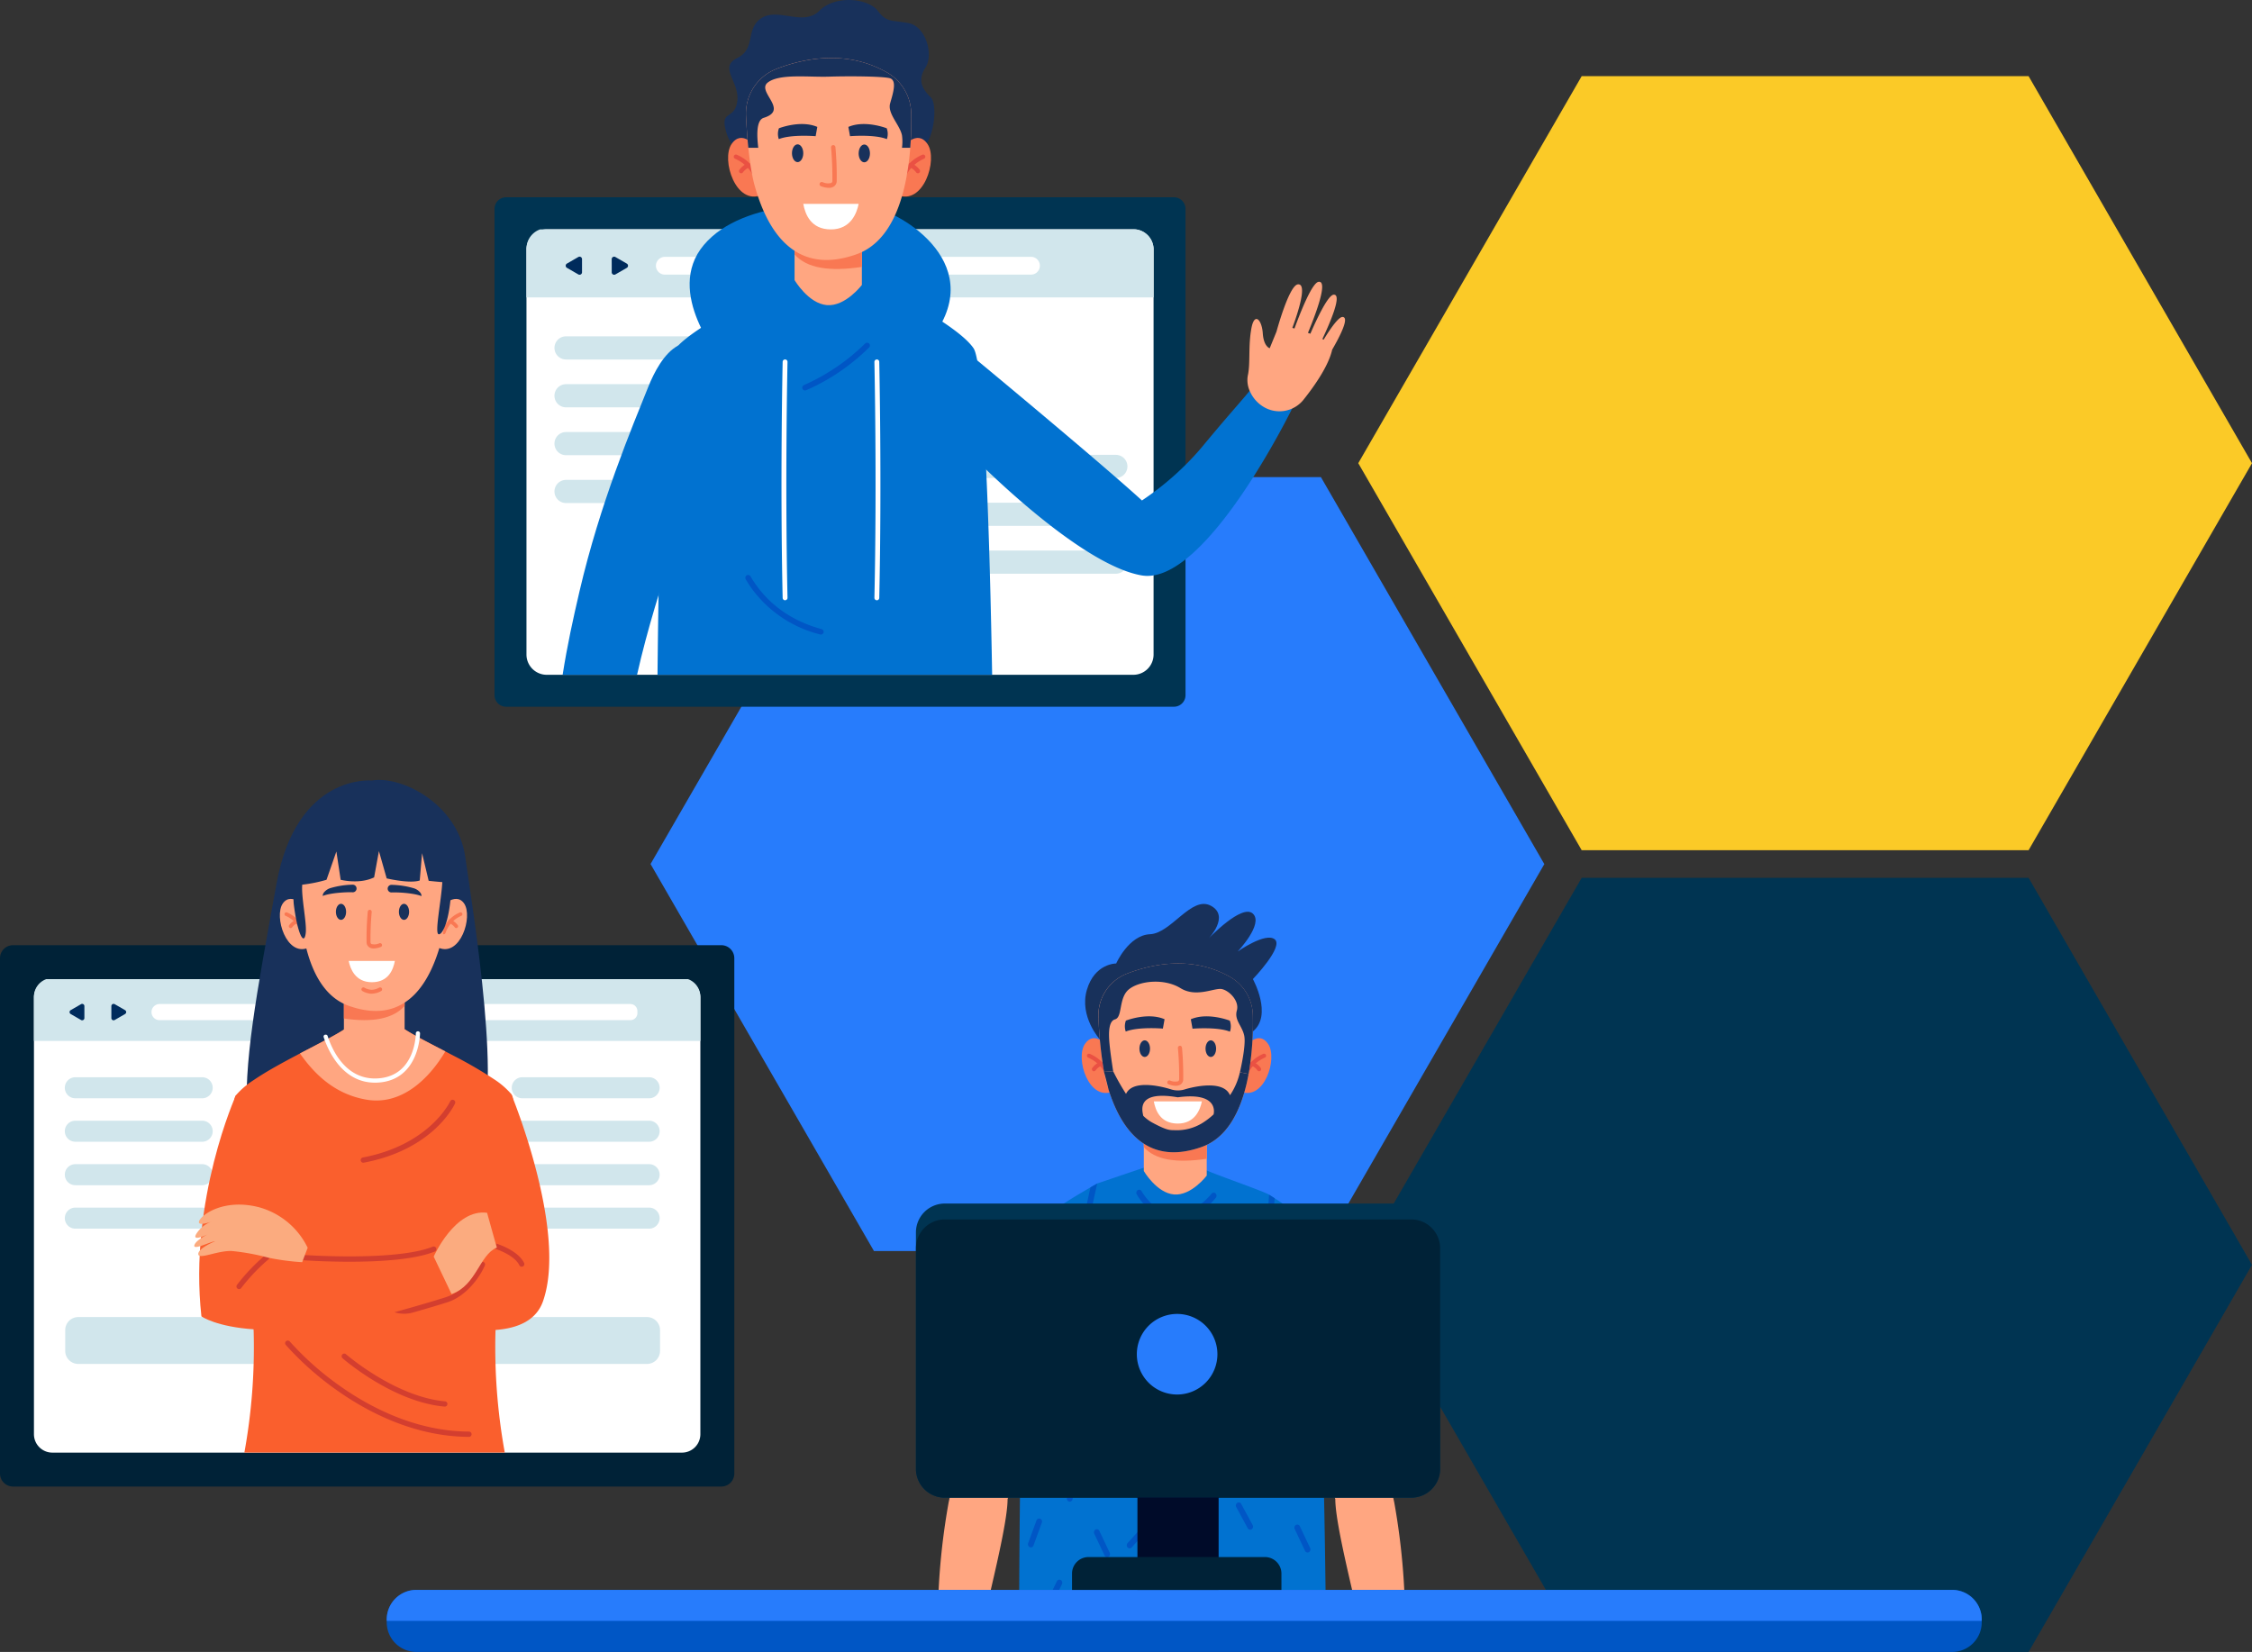 <svg xmlns="http://www.w3.org/2000/svg" width="588.969" height="432.05" viewBox="0 0 588.969 432.05">
  <rect x="0" y="0" width="588.969" height="432.05" fill="#333333" stroke="none"/>
  <g id="Groupe_17" data-name="Groupe 17" transform="translate(-5903.858 -368.474)">
    <path id="Tracé_1127" data-name="Tracé 1127" d="M164.531,396.558,106.1,295.338l58.428-101.2h116.89L339.85,295.359,281.422,396.575Z" transform="translate(5967.897 299.114)" fill="#277cfc"/>
    <path id="Tracé_1128" data-name="Tracé 1128" d="M566.026,32.9l58.428,101.22L566.026,235.34H449.143L390.715,134.117,449.143,32.9Z" transform="translate(5868.373 355.497)" fill="#fbca27"/>
    <path id="Tracé_1129" data-name="Tracé 1129" d="M449.15,557.772,390.722,456.548,449.15,355.315H566.028l58.428,101.22L566.028,557.768Z" transform="translate(5868.371 242.752)" fill="#003452"/>
    <path id="Tracé_1130" data-name="Tracé 1130" d="M566.209,39.369l56,97.011-56,97.015H454.187l-56-97.015,56-97.011Z" transform="translate(5865.76 353.233)" fill="#fbca27"/>
    <g id="Groupe_14" data-name="Groupe 14" transform="translate(-12.939 283.974)">
      <path id="Tracé_1131" data-name="Tracé 1131" d="M550.19,234.613V99.826a3.4,3.4,0,0,1,3.4-3.4H738.834a3.4,3.4,0,0,1,3.4,3.4V234.613a3.4,3.4,0,0,1-3.4,3.4H553.592a3.4,3.4,0,0,1-3.4-3.4" transform="translate(5366.607 235.282)" fill="#002237"/>
      <path id="Tracé_1132" data-name="Tracé 1132" d="M738.131,114.887V229.1a4.812,4.812,0,0,1-4.813,4.812H568.653a4.813,4.813,0,0,1-4.812-4.811V114.887a4.8,4.8,0,0,1,3.226-4.542,4.709,4.709,0,0,1,1.585-.27H733.318a4.722,4.722,0,0,1,1.589.27,4.821,4.821,0,0,1,3.042,3.227,4.755,4.755,0,0,1,.183,1.315" transform="translate(5361.834 230.508)" fill="#fff"/>
      <path id="Tracé_1133" data-name="Tracé 1133" d="M728.569,258.247H579.833a3.413,3.413,0,0,1-3.414-3.414V249.4a3.413,3.413,0,0,1,3.414-3.414H728.569a3.413,3.413,0,0,1,3.413,3.414v5.431a3.413,3.413,0,0,1-3.413,3.414" transform="translate(5357.435 182.981)" fill="#d1e6ec"/>
      <path id="Tracé_1134" data-name="Tracé 1134" d="M612.344,155.036H579.171a2.752,2.752,0,1,1,0-5.5h33.173a2.752,2.752,0,0,1,0,5.5" transform="translate(5357.435 216.711)" fill="#d1e6ec"/>
      <path id="Tracé_1135" data-name="Tracé 1135" d="M612.344,172.513H579.171a2.752,2.752,0,1,1,0-5.5h33.173a2.752,2.752,0,0,1,0,5.5" transform="translate(5357.435 210.6)" fill="#d1e6ec"/>
      <path id="Tracé_1136" data-name="Tracé 1136" d="M612.344,189.991H579.171a2.752,2.752,0,1,1,0-5.5h33.173a2.752,2.752,0,0,1,0,5.5" transform="translate(5357.435 204.488)" fill="#d1e6ec"/>
      <path id="Tracé_1137" data-name="Tracé 1137" d="M612.344,207.469H579.171a2.752,2.752,0,1,1,0-5.5h33.173a2.752,2.752,0,0,1,0,5.5" transform="translate(5357.435 198.376)" fill="#d1e6ec"/>
      <path id="Tracé_1138" data-name="Tracé 1138" d="M792.081,155.036H758.908a2.752,2.752,0,1,1,0-5.5h33.173a2.752,2.752,0,0,1,0,5.5" transform="translate(5294.584 216.711)" fill="#d1e6ec"/>
      <path id="Tracé_1139" data-name="Tracé 1139" d="M792.081,172.513H758.908a2.752,2.752,0,1,1,0-5.5h33.173a2.752,2.752,0,0,1,0,5.5" transform="translate(5294.584 210.6)" fill="#d1e6ec"/>
      <path id="Tracé_1140" data-name="Tracé 1140" d="M792.081,189.991H758.908a2.752,2.752,0,1,1,0-5.5h33.173a2.752,2.752,0,0,1,0,5.5" transform="translate(5294.584 204.488)" fill="#d1e6ec"/>
      <path id="Tracé_1141" data-name="Tracé 1141" d="M792.081,207.469H758.908a2.752,2.752,0,1,1,0-5.5h33.173a2.752,2.752,0,0,1,0,5.5" transform="translate(5294.584 198.376)" fill="#d1e6ec"/>
      <path id="Tracé_1142" data-name="Tracé 1142" d="M738.131,114.694V126.24H563.841V114.694a4.956,4.956,0,0,1,.181-1.336,4.868,4.868,0,0,1,3.045-3.282H734.906a4.906,4.906,0,0,1,3.224,4.619" transform="translate(5361.834 230.508)" fill="#d1e6ec"/>
      <path id="Tracé_1143" data-name="Tracé 1143" d="M738.2,121.936v.527a1.849,1.849,0,0,1-1.849,1.849H613.233a2.113,2.113,0,1,1,0-4.226H736.349a1.849,1.849,0,0,1,1.849,1.849" transform="translate(5345.3 227.007)" fill="#fff"/>
      <path id="Tracé_1144" data-name="Tracé 1144" d="M582.046,122.18v1.565a.583.583,0,0,1-.875.5l-1.355-.782-1.355-.783a.583.583,0,0,1,0-1.01l1.355-.782,1.355-.782a.583.583,0,0,1,.875.5Z" transform="translate(5356.823 227.027)" fill="#002b5c"/>
      <path id="Tracé_1145" data-name="Tracé 1145" d="M594.976,122.18v1.565a.583.583,0,0,0,.875.5l1.355-.782,1.355-.783a.583.583,0,0,0,0-1.01l-1.355-.782-1.355-.782a.583.583,0,0,0-.875.5Z" transform="translate(5350.946 227.027)" fill="#002b5c"/>
      <path id="Tracé_1146" data-name="Tracé 1146" d="M682.1,30.12s-19.678-1.974-24.924,27.02-8.777,47.166-7.589,62.586,51.767,11.316,59.615,3.575-.716-59.48-2.659-73.237S689.918,28.751,682.1,30.12" transform="translate(5331.93 258.523)" fill="#18315b"/>
      <path id="Tracé_1147" data-name="Tracé 1147" d="M649.167,204.2q.137,2.64.228,5.324a153.56,153.56,0,0,1-2.437,31.4h68.106a153.882,153.882,0,0,1-2.44-31.4c.132-3.807.33-7.558.566-11.222.865-13.186,2.294-25.185,3.248-34.271.966-9.232,1.439-15.466.312-16.887a21.194,21.194,0,0,0-4.521-3.884,110.836,110.836,0,0,0-10.583-6.145q-1.072-.566-2.13-1.115c-4.36-2.268-8.408-4.318-10.71-5.849a18.319,18.319,0,0,1-7.587,1.912h-.411a18.279,18.279,0,0,1-7.585-1.912c-2.445,1.627-6.953,3.893-11.723,6.389-.849.444-1.71.9-2.567,1.357-2.388,1.279-4.763,2.593-6.9,3.9-.9.553-1.764,1.107-2.565,1.652a21.557,21.557,0,0,0-4.7,4c-2.274,2.865,2.356,25.055,4.133,52.194q.144,2.257.265,4.56" transform="translate(5333.75 223.486)" fill="#fa5f2d"/>
      <path id="Tracé_1148" data-name="Tracé 1148" d="M712.94,280.617h0c-14.376-.063-26.647-6.6-34.409-12.082A78.761,78.761,0,0,1,665,256.55a.692.692,0,0,1,1.059-.89,77.371,77.371,0,0,0,13.3,11.767c7.593,5.352,19.584,11.745,33.586,11.807a.692.692,0,0,1,0,1.383" transform="translate(5326.519 179.686)" fill="#d33e2f"/>
      <path id="Tracé_1149" data-name="Tracé 1149" d="M711.372,274.082C699.131,271.676,688.3,262.3,687.8,261.871a.692.692,0,0,1,.91-1.042c.128.111,12.878,11.137,25.872,12.323a.692.692,0,1,1-.125,1.377,30.194,30.194,0,0,1-3.089-.447" transform="translate(5318.568 177.852)" fill="#d33e2f"/>
      <path id="Tracé_1150" data-name="Tracé 1150" d="M695.934,175.049a.692.692,0,0,1-.128-1.372c17.527-3.326,22.81-14.6,22.861-14.715a.692.692,0,0,1,1.26.57c-.222.49-5.637,12.046-23.864,15.5a.679.679,0,0,1-.129.012" transform="translate(5315.884 213.555)" fill="#d33e2f"/>
      <path id="Tracé_1151" data-name="Tracé 1151" d="M708.842,136c-4.163,7.031-11.38,14.22-20.643,12.62-8.53-1.474-13.748-6.943-17.378-12.08,4.771-2.5,9.279-4.763,11.723-6.389a18.283,18.283,0,0,0,7.585,1.913c.065,0,.138,0,.211-.005s.137.005.2.005a18.322,18.322,0,0,0,7.587-1.913c2.3,1.531,6.35,3.581,10.71,5.849" transform="translate(5324.424 223.486)" fill="#ffa681"/>
      <path id="Tracé_1152" data-name="Tracé 1152" d="M704.991,131.052a.547.547,0,0,0-.553.546c0,.446-.186,10.936-9.6,11.748-8.733.759-12.348-7.6-13.465-11.07a.489.489,0,0,0-.468-.34h-.1a.492.492,0,0,0-.468.646c1.192,3.578,5,12.219,13.9,11.9.23-.008.465-.023.7-.043,10.421-.9,10.606-12.718,10.607-12.838a.549.549,0,0,0-.546-.553" transform="translate(5321.108 223.173)" fill="#fff"/>
      <path id="Tracé_1153" data-name="Tracé 1153" d="M670.139,80.488s-4.3-4.886-6.647-1.466.983,14,6.685,11.565Z" transform="translate(5327.253 241.792)" fill="#ffa681"/>
      <path id="Tracé_1154" data-name="Tracé 1154" d="M669.469,88.932a.481.481,0,0,1-.459-.354,7.422,7.422,0,0,0-4.124-4.458.48.48,0,0,1,.348-.894,8.26,8.26,0,0,1,4.7,5.1.48.48,0,0,1-.338.589.472.472,0,0,1-.13.016" transform="translate(5326.607 239.909)" fill="#f97853"/>
      <path id="Tracé_1155" data-name="Tracé 1155" d="M666.818,88.35a.48.48,0,0,1-.4-.743,4.374,4.374,0,0,1,1.814-1.437.48.48,0,1,1,.384.88,3.474,3.474,0,0,0-1.4,1.083.479.479,0,0,1-.406.217" transform="translate(5325.99 238.882)" fill="#f97853"/>
      <path id="Tracé_1156" data-name="Tracé 1156" d="M726.612,80.488s4.3-4.886,6.647-1.466-.983,14-6.685,11.565Z" transform="translate(5304.928 241.792)" fill="#ffa681"/>
      <path id="Tracé_1157" data-name="Tracé 1157" d="M728.4,88.932a.481.481,0,0,0,.459-.354,7.422,7.422,0,0,1,4.124-4.458.48.48,0,0,0-.348-.894,8.26,8.26,0,0,0-4.7,5.1.48.48,0,0,0,.338.589.474.474,0,0,0,.13.016" transform="translate(5304.46 239.909)" fill="#f97853"/>
      <path id="Tracé_1158" data-name="Tracé 1158" d="M732.557,88.35a.475.475,0,0,0,.259-.079.48.48,0,0,0,.138-.665,4.372,4.372,0,0,0-1.814-1.437.48.48,0,1,0-.384.88,3.475,3.475,0,0,1,1.4,1.083.479.479,0,0,0,.406.217" transform="translate(5303.567 238.882)" fill="#f97853"/>
      <path id="Tracé_1159" data-name="Tracé 1159" d="M704.37,113.461V124.32s-3.239,5.53-7.618,5.906-8.262-4.761-8.262-4.761V114.224Z" transform="translate(5318.246 229.324)" fill="#ffa681"/>
      <path id="Tracé_1160" data-name="Tracé 1160" d="M704.37,113.461v4.818c-2.939,3.261-8.156,4.416-15.879,3.276v-7.331Z" transform="translate(5318.246 229.324)" fill="#f97853"/>
      <path id="Tracé_1161" data-name="Tracé 1161" d="M709.554,63.245a105.537,105.537,0,0,1-1.409,13.716c-.2,1.053-.428,2.043-.681,2.93-2.285,8-8,21.723-24,16.007-7.068-2.523-10.343-10.394-11.8-18.4A77.4,77.4,0,0,1,670.6,62.642,11.338,11.338,0,0,1,676.348,53c9.445-5.354,19.412-3.358,25.974-.836a11.3,11.3,0,0,1,7.237,11.086" transform="translate(5324.51 251.653)" fill="#ffa681"/>
      <path id="Tracé_1162" data-name="Tracé 1162" d="M687.945,81.885c0,1.159-.6,2.1-1.334,2.1s-1.334-.94-1.334-2.1.6-2.1,1.334-2.1,1.334.94,1.334,2.1" transform="translate(5319.37 241.1)" fill="#18315b"/>
      <path id="Tracé_1163" data-name="Tracé 1163" d="M713.283,81.885c0,1.159-.6,2.1-1.334,2.1s-1.334-.94-1.334-2.1.6-2.1,1.334-2.1,1.334.94,1.334,2.1" transform="translate(5310.509 241.1)" fill="#18315b"/>
      <path id="Tracé_1164" data-name="Tracé 1164" d="M682.109,72.945a22.232,22.232,0,0,1,5.708-.855.992.992,0,0,1,.988,1.162v.016a.989.989,0,0,1-1.02.811c-1.607-.075-5.825.151-7.816.957a1.494,1.494,0,0,1,.454-1.062,3.439,3.439,0,0,1,1.69-1.029" transform="translate(5321.229 243.791)" fill="#18315b"/>
      <path id="Tracé_1165" data-name="Tracé 1165" d="M712.808,73.011a22.308,22.308,0,0,0-5.708-.855.991.991,0,0,0-.988,1.162v.016a.988.988,0,0,0,1.02.811c1.607-.075,5.825.151,7.816.958a1.492,1.492,0,0,0-.454-1.062,3.436,3.436,0,0,0-1.69-1.029" transform="translate(5312.089 243.768)" fill="#18315b"/>
      <path id="Tracé_1166" data-name="Tracé 1166" d="M699.461,92.311a2.178,2.178,0,0,1-1.122-.267,1.577,1.577,0,0,1-.75-1.26,76.536,76.536,0,0,1,.31-8.091.516.516,0,1,1,1.028.085,78.159,78.159,0,0,0-.311,7.9.56.56,0,0,0,.254.48,3.1,3.1,0,0,0,2.069-.2.516.516,0,0,1,.39.955,5.493,5.493,0,0,1-1.867.393" transform="translate(5315.08 240.249)" fill="#f97853"/>
      <path id="Tracé_1167" data-name="Tracé 1167" d="M690.419,102.747c.39,1.962,1.686,5.572,6.053,5.572s5.6-3.3,6.026-5.572Z" transform="translate(5317.571 233.071)" fill="#fff"/>
      <path id="Tracé_1168" data-name="Tracé 1168" d="M698.2,115.05a5.155,5.155,0,0,1-2.42-.708.516.516,0,0,1,.542-.878,4.155,4.155,0,0,0,1.878.554,4.39,4.39,0,0,0,1.982-.557.516.516,0,0,1,.533.883,5.393,5.393,0,0,1-2.515.7" transform="translate(5315.783 229.35)" fill="#f97853"/>
      <path id="Tracé_1169" data-name="Tracé 1169" d="M710.784,57.143a1.7,1.7,0,0,1-1.242.95,33.163,33.163,0,0,1-.188,3.82c-.638,7.455-2.383,10.227-3.21,10.014-1.083-.278.7-8.678.974-13.636-1.472-.1-3.567-.334-3.567-.334l-1.73-7.239-.606,7.146c-2.593.9-8.645-.543-8.645-.543l-2.03-7.135-1.256,6.866c-3.89,1.894-8.752.633-8.752.633l-1.117-7.4-2.582,7.4a36.833,36.833,0,0,1-6.349,1.281C670.2,62.23,671.711,69,671.4,71.612c-.419,3.488-2.166.315-3.141-7.641a31.371,31.371,0,0,1,.185-6.5c0-.006,0-.008,0-.012.09-.843.162-1.426.176-1.547a.121.121,0,0,0,0-.023c.381-2.281,1.3-5.749,2.108-8.6a15.633,15.633,0,0,1,7.539-9.569c10.3-5.526,21.185-2.587,24.918-.358,7.92,4.73,7.6,19.776,7.6,19.776" transform="translate(5325.358 256.914)" fill="#18315b"/>
      <path id="Tracé_1170" data-name="Tracé 1170" d="M668.776,67.393c-.014.121-.086.7-.176,1.548a11.252,11.252,0,0,1,.176-1.548" transform="translate(5325.201 245.434)" fill="#18315b"/>
      <path id="Tracé_1171" data-name="Tracé 1171" d="M734.169,210.465c-3.423,9.8-18.754,9.088-36.215,3.729l-.076-.023-.163-.051-2.4-.766q-.5-.162-1-.331-2.823-.945-5.68-2.034a194.543,194.543,0,0,1-18.455-8.174l.041-.1,1.785-4.638.61-1.578s32.371,3.527,48.648.124c.276-.058.545-.115.81-.178a10.124,10.124,0,0,0-.187-1.074c-8.624-29.36.808-34.99,3.964-39.085,0,0,14.779,35.68,8.317,54.181" transform="translate(5324.648 214.35)" fill="#fa5f2d"/>
      <path id="Tracé_1172" data-name="Tracé 1172" d="M756.362,222.394a.693.693,0,0,1-.923-.317c-1.233-2.526-5.42-4.029-6.706-4.44.276-.057.546-.115.81-.177-.064-.362-.126-.721-.186-1.074,1.636.54,5.908,2.188,7.323,5.086a.69.69,0,0,1-.317.923" transform="translate(5297.18 193.334)" fill="#d33e2f"/>
      <path id="Tracé_1173" data-name="Tracé 1173" d="M683.712,221.589c-6.607,0-11.971-.38-12.439-.414a.69.69,0,0,1,.1-1.377c.245.017,24.527,1.735,34.1-2.149a.69.69,0,1,1,.52,1.279c-5.3,2.149-14.624,2.66-22.281,2.66" transform="translate(5324.49 192.909)" fill="#d33e2f"/>
      <path id="Tracé_1174" data-name="Tracé 1174" d="M708.826,236.94h0c5.539-1.528,10.575-3.016,13.484-3.948,4.037-1.295,7.378-5.376,8.9-8.846a.691.691,0,0,1,1.265.555c-1.643,3.752-5.291,8.178-9.74,9.607-2.11.677-5.333,1.643-9.059,2.706a8.381,8.381,0,0,1-4.848-.074" transform="translate(5311.135 190.764)" fill="#d33e2f"/>
      <path id="Tracé_1175" data-name="Tracé 1175" d="M696.3,208.771c-50.029,16.85-65.419,5.823-65.419,5.823-3.369-30.458,9.043-57.846,9.043-57.846,3.666,6.046,7.812,16.6,7.812,16.6l1.1,23.346-.083.649-.039.306-.207,1.6v.032l.322.069c15.133,3.194,42.809-.375,42.809-.375Z" transform="translate(5338.593 214.188)" fill="#fa5f2d"/>
      <path id="Tracé_1176" data-name="Tracé 1176" d="M654.05,221.337a49.3,49.3,0,0,0-7.553,7.87.691.691,0,0,1-1.1-.835h0a50.634,50.634,0,0,1,8.542-8.73l-.207,1.6v.033l.322.069" transform="translate(5333.364 192.196)" fill="#d33e2f"/>
      <path id="Tracé_1177" data-name="Tracé 1177" d="M724.608,215.473s5.539-12.582,13.959-11.462l2.54,9.1c-4.609,1.957-5.284,9.861-11.828,12.165Z" transform="translate(5305.616 197.685)" fill="#fbab7f"/>
      <path id="Tracé_1178" data-name="Tracé 1178" d="M657.978,212.046a20.048,20.048,0,0,0-12.7-10.593c-9.206-2.383-15.07,1.954-15.688,3.592s3.472.072,3.472.072a7.944,7.944,0,0,0-4.192,3.257c-1.528,2.5,3.719-.2,3.719-.2s-3.762,1.649-4.241,3.177,4.484-1.054,5.416-1c0,0-4.431,1.762-4.4,3.339s5.091-.995,8.87-.791a59.624,59.624,0,0,1,9.573,1.769,63.44,63.44,0,0,0,8.722,1.148Z" transform="translate(5339.289 198.8)" fill="#fbab7f"/>
    </g>
    <g id="Groupe_16" data-name="Groupe 16" transform="translate(525.071 110.473)">
      <path id="Tracé_1188" data-name="Tracé 1188" d="M291.123,276.6h-36.53a3.03,3.03,0,1,1,0-6.06h36.529a3.03,3.03,0,0,1,0,6.06" transform="translate(5379.49 143.965)" fill="#d1e6ec"/>
      <path id="Tracé_1196" data-name="Tracé 1196" d="M146.608,277.562a59.318,59.318,0,0,0,28.831,11.981.791.791,0,0,0,.9-.8v-.016a.785.785,0,0,0-.681-.758A57.764,57.764,0,0,1,147.57,276.3a.783.783,0,0,0-1.262.609v.02a.786.786,0,0,0,.3.636" transform="translate(5423.855 141.611)" fill="#0056c5"/>
      <g id="Groupe_15" data-name="Groupe 15" transform="translate(5508.121 258.001)">
        <path id="Tracé_1179" data-name="Tracé 1179" d="M39.06,219.411V92.225A3.025,3.025,0,0,1,42.085,89.2H216.751a3.025,3.025,0,0,1,3.024,3.025V219.411a3.025,3.025,0,0,1-3.025,3.025H42.085a3.025,3.025,0,0,1-3.025-3.025" transform="translate(-39.06 -37.599)" fill="#003452"/>
        <path id="Tracé_1180" data-name="Tracé 1180" d="M217.508,108.943v105.93a5.3,5.3,0,0,1-5.3,5.3H58.8a5.3,5.3,0,0,1-5.3-5.3V108.943a5.294,5.294,0,0,1,4.612-5.248,4.891,4.891,0,0,1,.687-.046H212.209a4.9,4.9,0,0,1,.688.046,5.294,5.294,0,0,1,4.612,5.248" transform="translate(-45.146 -43.686)" fill="#fff"/>
        <path id="Tracé_1181" data-name="Tracé 1181" d="M105.72,158.115H69.19a3.03,3.03,0,0,1,0-6.061h36.529a3.03,3.03,0,0,1,0,6.061" transform="translate(-50.482 -64.092)" fill="#d1e6ec"/>
        <path id="Tracé_1182" data-name="Tracé 1182" d="M105.72,179.748H69.19a3.03,3.03,0,0,1,0-6.061h36.529a3.03,3.03,0,0,1,0,6.061" transform="translate(-50.482 -73.21)" fill="#d1e6ec"/>
        <path id="Tracé_1183" data-name="Tracé 1183" d="M105.72,201.385H69.19a3.03,3.03,0,0,1,0-6.061h36.529a3.03,3.03,0,0,1,0,6.061" transform="translate(-50.482 -82.33)" fill="#d1e6ec"/>
        <path id="Tracé_1184" data-name="Tracé 1184" d="M105.72,223.02H69.19a3.03,3.03,0,0,1,0-6.061h36.529a3.03,3.03,0,0,1,0,6.061" transform="translate(-50.482 -91.449)" fill="#d1e6ec"/>
        <path id="Tracé_1185" data-name="Tracé 1185" d="M291.123,211.7h-36.53a3.03,3.03,0,1,1,0-6.061h36.529a3.03,3.03,0,0,1,0,6.061" transform="translate(-128.63 -86.677)" fill="#d1e6ec"/>
        <path id="Tracé_1186" data-name="Tracé 1186" d="M291.123,233.333h-36.53a3.03,3.03,0,1,1,0-6.061h36.529a3.03,3.03,0,0,1,0,6.061" transform="translate(-128.63 -95.796)" fill="#d1e6ec"/>
        <path id="Tracé_1187" data-name="Tracé 1187" d="M291.123,254.968h-36.53a3.03,3.03,0,1,1,0-6.061h36.529a3.03,3.03,0,0,1,0,6.061" transform="translate(-128.63 -104.916)" fill="#d1e6ec"/>
        <path id="Tracé_1189" data-name="Tracé 1189" d="M217.508,108.972v12.543H53.5V108.8a5.42,5.42,0,0,1,.2-1.47,5.356,5.356,0,0,1,3.357-3.613H212.9a5.294,5.294,0,0,1,4.612,5.248" transform="translate(-45.146 -43.719)" fill="#d1e6ec"/>
        <path id="Tracé_1190" data-name="Tracé 1190" d="M210.118,116.112H114.443a2.387,2.387,0,0,0-2.388,1.973,2.331,2.331,0,0,0,2.3,2.679h95.764a2.326,2.326,0,1,0,0-4.652" transform="translate(-69.816 -48.942)" fill="#fff"/>
        <path id="Tracé_1191" data-name="Tracé 1191" d="M75.506,118.406v1.723a.642.642,0,0,1-.963.556l-1.493-.861-1.493-.862a.642.642,0,0,1,0-1.112l1.493-.862,1.493-.861a.641.641,0,0,1,.963.556Z" transform="translate(-52.622 -48.912)" fill="#002b5c"/>
        <path id="Tracé_1192" data-name="Tracé 1192" d="M92.042,118.407v1.723a.642.642,0,0,0,.963.556l1.49-.856,1.493-.862a.642.642,0,0,0,0-1.112l-1.493-.862L93,116.132a.642.642,0,0,0-.963.557Z" transform="translate(-61.392 -48.913)" fill="#002b5c"/>
        <path id="Tracé_1193" data-name="Tracé 1193" d="M89.317,242.343c5.344-23.782,15.161-47.569,16.475-55.865,1.361-8.59-.5-26.917-5.726-30.235-3.678,1.95-6.271,6.952-7.823,10.814-4.218,10.5-12.615,30.423-17.975,53.452-1.708,7.334-3.171,13.977-4.411,21.83Z" transform="translate(-52.041 -65.859)" fill="#0172d0"/>
        <path id="Tracé_1194" data-name="Tracé 1194" d="M200.258,227.839q-.056-3.2-.119-6.41c-.74-37.317-2.172-75.2-4.744-78.993-2.445-3.6-9.76-8.168-16.806-12.3-.884-.517-1.763-1.033-2.626-1.534-.213-.123-.421-.245-.628-.367-.777-.453-1.544-.894-2.289-1.334a93.544,93.544,0,0,1-8.078-5.038V122.9s-3.825,5.432-8.137,5.027c-3.925-.362-6.076-5.224-6.583-6.1a75.755,75.755,0,0,1-7.5,4.553q-1.142.639-2.359,1.309c-.25.139-.511.278-.767.421-.2.107-.394.219-.592.325-8.744,4.8-19.276,10.575-22.1,14.745-2.231,3.28-3.36,32.014-3.914,63.782q-.064,3.914-.123,7.87-.032,2.2-.059,4.4-.052,4.308-.093,8.6Z" transform="translate(-70.115 -51.352)" fill="#0172d0"/>
        <path id="Tracé_1195" data-name="Tracé 1195" d="M135.539,132.875s-15.024-17.524-4.573-29.936,35.325-11.3,43.509-10.026,32.154,15.526,15.012,35.744-53.948,4.217-53.948,4.217" transform="translate(-76.24 -38.852)" fill="#0172d0"/>
        <path id="Tracé_1197" data-name="Tracé 1197" d="M152.45,260.658v.034a.724.724,0,0,0,.1.362c.406.7.869,1.441,1.4,2.2a31.57,31.57,0,0,0,18.073,12.24.677.677,0,0,0,.188.025.721.721,0,0,0,.188-1.417c-10.408-2.815-15.865-9.1-18.592-13.808a.725.725,0,0,0-1.353.368" transform="translate(-86.853 -109.56)" fill="#0056c5"/>
        <path id="Tracé_1198" data-name="Tracé 1198" d="M194.639,155.148a53.83,53.83,0,0,1-15.993,10.87.73.73,0,1,0,.576,1.341,53.236,53.236,0,0,0,10.127-5.8,55.561,55.561,0,0,0,6.324-5.372.722.722,0,0,0,.213-.518h0a.732.732,0,0,0-1.245-.519" transform="translate(-97.71 -65.306)" fill="#0056c5"/>
        <path id="Tracé_1199" data-name="Tracé 1199" d="M169.732,225.5a.634.634,0,0,1-.634-.623c-.678-30.512-.007-61.425,0-61.736a.634.634,0,0,1,.634-.623h.014a.634.634,0,0,1,.623.648c-.006.309-.676,31.193,0,61.678a.634.634,0,0,1-.623.648Z" transform="translate(-93.743 -68.506)" fill="#fff"/>
        <path id="Tracé_1200" data-name="Tracé 1200" d="M211.433,225.5h-.011a.634.634,0,0,1-.623-.648c.676-30.485.006-61.369,0-61.678a.634.634,0,0,1,.623-.649h.014a.635.635,0,0,1,.634.623c.006.309.676,31.224,0,61.736a.635.635,0,0,1-.634.623" transform="translate(-111.448 -68.507)" fill="#fff"/>
        <path id="Tracé_1201" data-name="Tracé 1201" d="M196.532,39.042c0,13.381-8.238,22.6-21.616,22.6s-22.709-9.915-22.709-23.3S160.13,14.83,173.512,14.83c16.048,0,23.021,10.831,23.021,24.212" transform="translate(-86.751 -6.252)" fill="#18315b"/>
        <path id="Tracé_1202" data-name="Tracé 1202" d="M150.089,41.587a10.38,10.38,0,0,1-6.636-7.171c-1.69-5.831,2.241-2.872,2.918-7.945s-5.012-8.852,0-11.3,1.988-7.731,6.4-10.48,10.879,2.323,15.1-1.9,12.785-3.173,15.216,0,3.5,2.4,8.049,3.248,6.662,8.246,4.442,11.66-.676,5.708,1.451,7.823.647,16.628-6.648,14.6-40.3,1.463-40.3,1.463" transform="translate(-82.885 -0.001)" fill="#18315b"/>
        <path id="Tracé_1203" data-name="Tracé 1203" d="M222.592,64.834s3.717-4.957,6.482-.858-1.144,16.205-7.912,13.255Z" transform="translate(-115.816 -26.283)" fill="#f97853"/>
        <path id="Tracé_1204" data-name="Tracé 1204" d="M223.3,76.648a.572.572,0,0,0,.55-.418c1.05-3.736,4.921-5.248,4.96-5.268a.572.572,0,0,0-.406-1.067c-.178.068-4.448,1.725-5.656,6.029a.572.572,0,0,0,.4.705.579.579,0,0,0,.155.021" transform="translate(-116.475 -29.446)" fill="#ea5143"/>
        <path id="Tracé_1205" data-name="Tracé 1205" d="M228.669,76.4a.572.572,0,0,0,.48-.882A5.225,5.225,0,0,0,227,73.79a.572.572,0,1,0-.467,1.043,4.141,4.141,0,0,1,1.652,1.306.572.572,0,0,0,.481.262" transform="translate(-117.937 -31.081)" fill="#ea5143"/>
        <path id="Tracé_1206" data-name="Tracé 1206" d="M152.029,64.834s-3.717-4.957-6.482-.858,1.144,16.205,7.912,13.255Z" transform="translate(-83.566 -26.283)" fill="#f97853"/>
        <path id="Tracé_1207" data-name="Tracé 1207" d="M153.042,76.648a.572.572,0,0,1-.55-.418c-1.05-3.736-4.921-5.248-4.96-5.268a.572.572,0,0,1,.406-1.067c.178.068,4.448,1.725,5.656,6.029a.572.572,0,0,1-.4.705.579.579,0,0,1-.155.021" transform="translate(-84.627 -29.446)" fill="#ea5143"/>
        <path id="Tracé_1208" data-name="Tracé 1208" d="M150.149,76.4a.572.572,0,0,1-.48-.882,5.215,5.215,0,0,1,2.147-1.73.572.572,0,1,1,.467,1.043,4.14,4.14,0,0,0-1.652,1.306.572.572,0,0,1-.481.262" transform="translate(-85.643 -31.081)" fill="#ea5143"/>
        <path id="Tracé_1209" data-name="Tracé 1209" d="M174.7,105.813v12.039s3.59,6.132,8.446,6.549,9.163-5.279,9.163-5.279V106.66Z" transform="translate(-96.232 -44.601)" fill="#ffa681"/>
        <path id="Tracé_1210" data-name="Tracé 1210" d="M174.7,105.813v5.342c3.258,3.615,9.044,4.519,17.607,3.255v-7.751Z" transform="translate(-96.232 -44.601)" fill="#f97853"/>
        <path id="Tracé_1211" data-name="Tracé 1211" d="M195.737,49.224a72.335,72.335,0,0,1-.979,7.926c-1.614,8.874-5.248,17.6-13.086,20.4-17.738,6.335-24.079-8.881-26.613-17.749-.278-.979-.528-2.08-.75-3.25-.4-2.114-.712-4.472-.961-6.85-.29-2.881-.483-5.8-.6-8.362a12.525,12.525,0,0,1,8.023-12.295c7.273-2.8,18.325-5.006,28.8.931a12.559,12.559,0,0,1,6.38,10.693c.045,2.414.012,5.364-.21,8.545" transform="translate(-86.974 -11.056)" fill="#ffa681"/>
        <path id="Tracé_1212" data-name="Tracé 1212" d="M203.669,67.663c0,1.285.663,2.327,1.479,2.327s1.484-1.039,1.484-2.327-.663-2.327-1.48-2.327-1.479,1.042-1.479,2.327" transform="translate(-108.443 -27.54)" fill="#18315b"/>
        <path id="Tracé_1213" data-name="Tracé 1213" d="M173.527,67.58c0,1.285.662,2.327,1.478,2.327s1.48-1.043,1.48-2.327-.663-2.327-1.48-2.327-1.478,1.042-1.478,2.327" transform="translate(-95.738 -27.505)" fill="#18315b"/>
        <path id="Tracé_1214" data-name="Tracé 1214" d="M209.06,57.19s-5.667-2.24-10.032-.356l.436,2.428s6.4-.542,9.632.765a4.209,4.209,0,0,0-.037-2.838" transform="translate(-106.487 -23.639)" fill="#18315b"/>
        <path id="Tracé_1215" data-name="Tracé 1215" d="M167.45,57.19s5.667-2.24,10.032-.356l-.437,2.428s-6.4-.542-9.632.765a4.208,4.208,0,0,1,.037-2.838" transform="translate(-93.064 -23.639)" fill="#18315b"/>
        <path id="Tracé_1216" data-name="Tracé 1216" d="M188.408,76.777a6.111,6.111,0,0,1-2.07-.436.572.572,0,0,1,.432-1.059,3.434,3.434,0,0,0,2.294.216.623.623,0,0,0,.281-.534A86.55,86.55,0,0,0,189,66.2a.572.572,0,0,1,1.14-.093,84.674,84.674,0,0,1,.343,8.971,1.746,1.746,0,0,1-.832,1.4,2.412,2.412,0,0,1-1.245.3" transform="translate(-100.988 -27.647)" fill="#f97853"/>
        <path id="Tracé_1217" data-name="Tracé 1217" d="M193.12,92.173c-.467,2.352-2.021,6.678-7.255,6.678s-6.718-3.953-7.223-6.678Z" transform="translate(-97.893 -38.851)" fill="#fff"/>
        <path id="Tracé_1218" data-name="Tracé 1218" d="M153.352,49.709h2.592c-.286-2.6-.7-7.186,1.44-7.842,6.754-2.074-2-6.85,1.051-9.227s10.637-1.366,15.913-1.534c5.309-.172,13.843-.1,15.913.383s.938,3.921.178,6.593,2.545,5.617,3.1,8.38a12.178,12.178,0,0,1,0,3.247H195.7c.256-3.363.3-6.494.248-9.029a12.568,12.568,0,0,0-6.377-10.7c-10.472-5.937-21.522-3.724-28.8-.927a12.529,12.529,0,0,0-8.025,12.291c.122,2.564.312,5.478.6,8.362" transform="translate(-86.973 -11.056)" fill="#18315b"/>
        <path id="Tracé_1219" data-name="Tracé 1219" d="M256.47,162.53s31.425,26,43.369,36.868a75.086,75.086,0,0,0,15.567-13.822c7.873-9.5,10.36-12.052,13.532-15.963L339.3,175s-22.845,46.88-39.538,44c-16.492-2.847-43.724-30.677-43.724-30.677Z" transform="translate(-130.515 -68.507)" fill="#0172d0"/>
      </g>
      <path id="Tracé_1220" data-name="Tracé 1220" d="M404.317,136.594c-1.036-.047-3.147,2.97-4.967,5.941l-.326-.178c2.026-4.276,5.24-11.73,2.961-11.593-1.492.089-4.442,6.378-6.107,10.217q-.314-.117-.628-.23c1.917-4.6,5.374-13.649,2.8-13.356-1.717.194-4.822,8.112-6.322,12.216l-.559-.161c1.469-3.97,4-11.672,1.442-11.381-2.319.267-5.583,12.344-5.583,12.344l-1.779,4.359s-1.577-.4-1.812-3.919-2.159-5.589-2.959-1.381c-.9,4.758-.227,9.188-.963,12.48a6.939,6.939,0,0,0,.649,4.28,8.827,8.827,0,0,0,3.025,3.58,8.05,8.05,0,0,0,10.9-1.57c3.052-3.825,6.554-8.916,7.5-13.091,2.181-3.771,4.527-8.472,2.722-8.555" transform="translate(5325.605 204.305)" fill="#ffa681"/>
    </g>
    <path id="Tracé_1221" data-name="Tracé 1221" d="M334.48,582.01c-.058-4.606-.127-9.378-.207-14.219-.052-3.095-.108-6.217-.172-9.344-.064-3.166-.132-6.337-.207-9.487-.016-.685-.032-1.372-.052-2.058-.726-29.792-1.982-57.176-4.059-60.231-1.44-2.113-4.737-4.6-8.622-7.1-.474-.3-.957-.611-1.448-.918-1.654-1.033-15.153-5.619-16.868-6.627l-14.268-1c-.088.052-13.73,4.654-13.818,4.7-.586.335-1.18.674-1.766,1.013-5.053,2.915-10.038,5.986-12.909,8.63a13.944,13.944,0,0,0-1.113,1.124,8.007,8.007,0,0,0-.666.853,4.5,4.5,0,0,0-.5,1.253c-1.727,6.272-2.632,30.925-3.083,57.747q-.048,2.883-.088,5.794-.019,1.274-.036,2.556c-.012.587-.02,1.176-.024,1.763,0,.295-.008.586-.012.881q-.03,2.189-.048,4.362-.019,1.609-.036,3.21c-.055,5.826-.094,11.578-.119,17.095Z" transform="translate(5916.053 202.289)" fill="#0172d0"/>
    <path id="Tracé_1222" data-name="Tracé 1222" d="M235.59,596.431c2.234-9.612,4.369-19.184,4.394-23.7l1.243-4.2,4.555-15.389,7.129-24.1s-4.271-18.24-11.473-16.673c0,0-3.812,12.705-7.888,27.033-.69,2.433-1.388,4.913-2.077,7.386-2.9,10.388-5.63,20.644-6.9,26.73a180.656,180.656,0,0,0-2.628,22.919Z" transform="translate(5927.389 187.868)" fill="#ffa681"/>
    <path id="Tracé_1223" data-name="Tracé 1223" d="M236.6,561.37l9.754,21.741,4.554-15.389-12.23-13.738c-.69,2.433-1.388,4.913-2.078,7.386" transform="translate(5922.266 173.28)" fill="#f97853"/>
    <path id="Tracé_1224" data-name="Tracé 1224" d="M235.852,534.571c4.279,7.338,8.63,14.635,12.964,21.945,1.428-4.782,2.908-9.372,4.295-13.59,0-.012.008-.02.012-.032.554-1.687,1.1-3.314,1.615-4.87a.571.571,0,0,1,.028-.079c.179-.546.355-1.085.535-1.612h0c2.07-6.257,3.673-11.229,4.131-14.128,1.236-7.8-2.134-23.093-6.879-26.108-.124.275-.5-.574-.721-.056-.833,1.926-4.535,6.684-6.365,11.317q-.353.885-.721,1.831c-2.652,6.815-5.894,15.68-8.893,25.386" transform="translate(5922.526 193.604)" fill="#0172d0"/>
    <path id="Tracé_1225" data-name="Tracé 1225" d="M378.922,596.431c-2.234-9.612-4.37-19.184-4.394-23.7l-1.244-4.2-4.554-15.389-7.13-24.1s4.271-18.24,11.473-16.673c0,0,3.812,12.705,7.888,27.033.69,2.433,1.388,4.913,2.078,7.386,2.9,10.388,5.63,20.644,6.9,26.73a180.666,180.666,0,0,1,2.627,22.919Z" transform="translate(5878.554 187.868)" fill="#ffa681"/>
    <path id="Tracé_1226" data-name="Tracé 1226" d="M386.872,561.37l-9.754,21.741-4.554-15.389,12.23-13.738c.69,2.433,1.388,4.913,2.078,7.386" transform="translate(5874.72 173.28)" fill="#f97853"/>
    <path id="Tracé_1227" data-name="Tracé 1227" d="M382.492,534.571c-4.279,7.338-8.63,14.635-12.964,21.945-1.427-4.782-2.907-9.372-4.3-13.59,0-.012-.008-.02-.012-.032-.554-1.687-1.1-3.314-1.615-4.87a.5.5,0,0,0-.029-.079c-.179-.546-.354-1.085-.534-1.612h0c-2.069-6.257-3.673-11.229-4.132-14.128-1.236-7.8,2.134-23.093,6.879-26.108.124.275.5-.574.721-.056.834,1.926,4.535,6.684,6.365,11.317.235.59.474,1.2.722,1.831,2.651,6.815,5.894,15.68,8.892,25.386" transform="translate(5879.584 193.604)" fill="#0172d0"/>
    <path id="Tracé_1228" data-name="Tracé 1228" d="M311.55,488.691c6.178,0,10.534-5.638,10.717-5.878a.836.836,0,0,0-.108-1.122.714.714,0,0,0-1.05.116c-.056.073-4.111,5.288-9.559,5.288-5.384,0-8.667-5.9-8.7-5.961a.72.72,0,0,0-1.019-.288.827.827,0,0,0-.27,1.089c.149.276,3.736,6.755,9.988,6.755" transform="translate(5899.584 198.893)" fill="#0056c5"/>
    <path id="Tracé_1229" data-name="Tracé 1229" d="M355.292,572.1a.711.711,0,0,0,.339-.086.831.831,0,0,0,.331-1.081l-2.694-5.694a.729.729,0,0,0-1.011-.354.832.832,0,0,0-.331,1.081l2.7,5.694a.747.747,0,0,0,.671.441" transform="translate(5881.965 169.5)" fill="#0056c5"/>
    <path id="Tracé_1230" data-name="Tracé 1230" d="M365.59,564.635a.725.725,0,0,0,.33.118.769.769,0,0,0,.816-.73l.528-6.357a.789.789,0,0,0-.682-.872.768.768,0,0,0-.815.73l-.528,6.357a.822.822,0,0,0,.352.754" transform="translate(5877.283 172.299)" fill="#0056c5"/>
    <path id="Tracé_1231" data-name="Tracé 1231" d="M343.115,549.446a.769.769,0,0,0,.741-.673l.974-6.3a.8.8,0,0,0-.62-.925.759.759,0,0,0-.865.663l-.973,6.3a.8.8,0,0,0,.619.925.74.74,0,0,0,.124.01" transform="translate(5885.281 177.631)" fill="#0056c5"/>
    <path id="Tracé_1232" data-name="Tracé 1232" d="M304.258,553.482a.706.706,0,0,0,.382-.112.835.835,0,0,0,.264-1.1l-3.04-5.491a.725.725,0,0,0-1.03-.282.835.835,0,0,0-.264,1.1l3.04,5.492a.743.743,0,0,0,.648.4" transform="translate(5899.932 175.939)" fill="#0056c5"/>
    <path id="Tracé_1233" data-name="Tracé 1233" d="M351.621,516.723a.713.713,0,0,0,.407-.129l5.011-3.466a.839.839,0,0,0,.224-1.112.724.724,0,0,0-1.04-.239l-5.011,3.466a.838.838,0,0,0-.223,1.112.74.74,0,0,0,.632.367" transform="translate(5882.307 188.084)" fill="#0056c5"/>
    <path id="Tracé_1234" data-name="Tracé 1234" d="M315.849,594.2a.713.713,0,0,0,.339-.086.831.831,0,0,0,.331-1.081l-2.694-5.694a.729.729,0,0,0-1.011-.354.832.832,0,0,0-.331,1.081l2.694,5.694a.749.749,0,0,0,.672.441" transform="translate(5895.758 161.773)" fill="#0056c5"/>
    <path id="Tracé_1235" data-name="Tracé 1235" d="M332.784,523.353a.74.74,0,0,0,.638-.377.838.838,0,0,0-.238-1.109l-5.058-3.386a.724.724,0,0,0-1.036.255.837.837,0,0,0,.238,1.108l5.058,3.386a.714.714,0,0,0,.4.123" transform="translate(5890.662 185.738)" fill="#0056c5"/>
    <path id="Tracé_1236" data-name="Tracé 1236" d="M354.4,487.225a.812.812,0,0,0,.086.434.746.746,0,0,0,.611.423.77.77,0,0,0,.8-.745l.239-3.665q-.71-.455-1.447-.917Z" transform="translate(5881.071 198.188)" fill="#0056c5"/>
    <path id="Tracé_1237" data-name="Tracé 1237" d="M361.649,540.669a.74.74,0,0,0,.638-.377.838.838,0,0,0-.238-1.109l-5.058-3.386a.724.724,0,0,0-1.037.255.838.838,0,0,0,.239,1.108l5.057,3.386a.714.714,0,0,0,.4.123" transform="translate(5880.568 179.683)" fill="#0056c5"/>
    <path id="Tracé_1238" data-name="Tracé 1238" d="M300.794,497.244a.715.715,0,0,0,.413-.133.839.839,0,0,0,.214-1.114l-2.884-4.681a.721.721,0,0,0-1.041-.23.839.839,0,0,0-.214,1.115l2.883,4.681a.74.74,0,0,0,.629.362" transform="translate(5901.089 195.321)" fill="#0056c5"/>
    <path id="Tracé_1239" data-name="Tracé 1239" d="M298.37,621.631a.728.728,0,0,0,.542-.247l4.133-4.6a.844.844,0,0,0-.022-1.137.716.716,0,0,0-1.063.023l-4.133,4.6a.844.844,0,0,0,.021,1.137.724.724,0,0,0,.521.224" transform="translate(5900.928 151.798)" fill="#0056c5"/>
    <path id="Tracé_1240" data-name="Tracé 1240" d="M321.722,620.16a.726.726,0,0,0,.542-.247l4.133-4.6a.842.842,0,0,0-.022-1.136.717.717,0,0,0-1.063.023l-4.133,4.6a.844.844,0,0,0,.021,1.137.724.724,0,0,0,.521.224" transform="translate(5892.762 152.312)" fill="#0056c5"/>
    <path id="Tracé_1241" data-name="Tracé 1241" d="M345.229,613.645a.709.709,0,0,0,.376-.109.834.834,0,0,0,.274-1.1l-2.99-5.524a.725.725,0,0,0-1.027-.293.834.834,0,0,0-.274,1.1l2.989,5.524a.744.744,0,0,0,.652.4" transform="translate(5885.587 154.912)" fill="#0056c5"/>
    <path id="Tracé_1242" data-name="Tracé 1242" d="M333.34,592.335a.748.748,0,0,0,.669-.436l2.735-5.671a.832.832,0,0,0-.323-1.083.729.729,0,0,0-1.013.346l-2.735,5.671a.832.832,0,0,0,.323,1.083.709.709,0,0,0,.344.09" transform="translate(5888.699 162.416)" fill="#0056c5"/>
    <path id="Tracé_1243" data-name="Tracé 1243" d="M370.2,592.43a.767.767,0,0,0,.284.223.717.717,0,0,0,.775-.128l3.076-2.763c-.015-.686-.03-1.372-.049-2.058l-4,3.589a.847.847,0,0,0-.09,1.137" transform="translate(5875.608 161.489)" fill="#0056c5"/>
    <path id="Tracé_1244" data-name="Tracé 1244" d="M333.4,499.807a.747.747,0,0,0,.669-.436L336.8,493.7a.832.832,0,0,0-.323-1.083.729.729,0,0,0-1.013.347l-2.735,5.671a.832.832,0,0,0,.323,1.083.714.714,0,0,0,.344.089" transform="translate(5888.678 194.771)" fill="#0056c5"/>
    <path id="Tracé_1245" data-name="Tracé 1245" d="M305.829,531.44a.717.717,0,0,0,.143-.014.8.8,0,0,0,.6-.942l-1.132-6.266a.756.756,0,0,0-.881-.637.8.8,0,0,0-.6.942l1.132,6.266a.767.767,0,0,0,.737.652" transform="translate(5898.715 183.917)" fill="#0056c5"/>
    <path id="Tracé_1246" data-name="Tracé 1246" d="M320.841,539.9a.716.716,0,0,0,.143-.014.8.8,0,0,0,.6-.942l-1.131-6.266a.757.757,0,0,0-.881-.637.8.8,0,0,0-.6.942l1.132,6.267a.767.767,0,0,0,.737.652" transform="translate(5893.465 180.959)" fill="#0056c5"/>
    <path id="Tracé_1247" data-name="Tracé 1247" d="M310.694,508.581a.74.74,0,0,0,.635-.373l3.2-5.388a.838.838,0,0,0-.232-1.11.724.724,0,0,0-1.038.248l-3.2,5.389a.837.837,0,0,0,.232,1.109.713.713,0,0,0,.4.126" transform="translate(5896.618 191.604)" fill="#0056c5"/>
    <path id="Tracé_1248" data-name="Tracé 1248" d="M354.124,593.957a.847.847,0,0,0,.129-.9l-2.569-5.759a.731.731,0,0,0-1-.38.829.829,0,0,0-.355,1.072l2.57,5.76a.731.731,0,0,0,1,.379.767.767,0,0,0,.225-.176" transform="translate(5882.522 161.79)" fill="#0056c5"/>
    <path id="Tracé_1249" data-name="Tracé 1249" d="M326.055,568.025a.754.754,0,0,0,.7-.512l2.175-5.943a.822.822,0,0,0-.426-1.042.737.737,0,0,0-.974.456l-2.175,5.943a.822.822,0,0,0,.426,1.042.708.708,0,0,0,.274.056" transform="translate(5891.247 171.011)" fill="#0056c5"/>
    <path id="Tracé_1250" data-name="Tracé 1250" d="M287.866,624.6a.715.715,0,0,0,.339-.087.832.832,0,0,0,.331-1.081l-2.694-5.695a.73.73,0,0,0-1.011-.354.832.832,0,0,0-.331,1.081l2.694,5.694a.749.749,0,0,0,.672.441" transform="translate(5905.543 151.14)" fill="#0056c5"/>
    <path id="Tracé_1251" data-name="Tracé 1251" d="M274.278,601.95a.769.769,0,0,0,.741-.673l.974-6.3a.8.8,0,0,0-.62-.925.759.759,0,0,0-.865.662l-.973,6.3a.8.8,0,0,0,.619.925.733.733,0,0,0,.124.01" transform="translate(5909.352 159.272)" fill="#0056c5"/>
    <path id="Tracé_1252" data-name="Tracé 1252" d="M271.69,530.941a.707.707,0,0,0,.382-.112.835.835,0,0,0,.264-1.1l-3.04-5.491a.725.725,0,0,0-1.03-.282.835.835,0,0,0-.264,1.1l3.04,5.491a.743.743,0,0,0,.648.4" transform="translate(5911.321 183.821)" fill="#0056c5"/>
    <path id="Tracé_1253" data-name="Tracé 1253" d="M288.353,566.354a.716.716,0,0,0,.408-.129l5.01-3.465a.839.839,0,0,0,.224-1.112.723.723,0,0,0-1.04-.239l-5.011,3.465a.838.838,0,0,0-.223,1.112.739.739,0,0,0,.632.367" transform="translate(5904.431 170.729)" fill="#0056c5"/>
    <path id="Tracé_1254" data-name="Tracé 1254" d="M368.482,622.721a.711.711,0,0,0,.339-.086.831.831,0,0,0,.331-1.081l-2.694-5.694a.73.73,0,0,0-1.011-.354.832.832,0,0,0-.331,1.081l2.694,5.694a.749.749,0,0,0,.672.441" transform="translate(5877.353 151.798)" fill="#0056c5"/>
    <path id="Tracé_1255" data-name="Tracé 1255" d="M272.506,579.7a.74.74,0,0,0,.638-.377.838.838,0,0,0-.238-1.109l-5.058-3.386a.724.724,0,0,0-1.037.255.837.837,0,0,0,.238,1.108l5.058,3.386a.714.714,0,0,0,.4.123" transform="translate(5911.74 166.035)" fill="#0056c5"/>
    <path id="Tracé_1256" data-name="Tracé 1256" d="M293.3,590.709a.718.718,0,0,0,.708.186.812.812,0,0,0,.528-.987l-1.565-6.159a.749.749,0,0,0-.923-.565.812.812,0,0,0-.529.987l1.566,6.159a.81.81,0,0,0,.215.379" transform="translate(5903.068 163.08)" fill="#0056c5"/>
    <path id="Tracé_1257" data-name="Tracé 1257" d="M261.45,494.212l1.309,2.121a.744.744,0,0,0,.63.359.69.69,0,0,0,.41-.131.839.839,0,0,0,.217-1.113l-1.454-2.361a14.247,14.247,0,0,0-1.111,1.124" transform="translate(5913.575 194.575)" fill="#0056c5"/>
    <path id="Tracé_1258" data-name="Tracé 1258" d="M252.655,515.362l1.391,2.257a.723.723,0,0,0,1.044.231.843.843,0,0,0,.213-1.117l-1.972-3.2c-.22.591-.443,1.2-.675,1.831" transform="translate(5916.65 187.426)" fill="#0056c5"/>
    <path id="Tracé_1259" data-name="Tracé 1259" d="M338.605,638.573l3.977-4.43a.844.844,0,0,0-.022-1.137.717.717,0,0,0-1.063.023l-4.133,4.6a.845.845,0,0,0-.115.94Z" transform="translate(5887.101 145.726)" fill="#0056c5"/>
    <path id="Tracé_1260" data-name="Tracé 1260" d="M309.133,640.377h2.336l-2.5-2.247a.718.718,0,0,0-1.059.1.838.838,0,0,0-.175.57.823.823,0,0,0,.267.563Z" transform="translate(5897.39 143.922)" fill="#0056c5"/>
    <path id="Tracé_1261" data-name="Tracé 1261" d="M269.522,640.244l.729-1.511a.831.831,0,0,0-.324-1.083.728.728,0,0,0-1.013.346l-1.085,2.248Z" transform="translate(5911.344 144.055)" fill="#0056c5"/>
    <path id="Tracé_1262" data-name="Tracé 1262" d="M278.462,545.817a.748.748,0,0,0,.669-.436l2.735-5.671a.832.832,0,0,0-.323-1.083.73.73,0,0,0-1.013.346l-2.735,5.671a.831.831,0,0,0,.323,1.083.7.7,0,0,0,.344.09" transform="translate(5907.889 178.682)" fill="#0056c5"/>
    <path id="Tracé_1263" data-name="Tracé 1263" d="M273.26,508.9a.719.719,0,0,0,.143-.014.8.8,0,0,0,.6-.943l-1.132-6.265a.755.755,0,0,0-.881-.638.8.8,0,0,0-.6.942l1.132,6.266a.767.767,0,0,0,.737.652" transform="translate(5910.104 191.8)" fill="#0056c5"/>
    <path id="Tracé_1264" data-name="Tracé 1264" d="M252.131,542.148a.678.678,0,0,0,.143-.015.8.8,0,0,0,.6-.942l-1.132-6.266a.756.756,0,0,0-.881-.637.8.8,0,0,0-.6.942l1.132,6.266a.767.767,0,0,0,.737.652" transform="translate(5917.492 180.173)" fill="#0056c5"/>
    <path id="Tracé_1265" data-name="Tracé 1265" d="M288.272,517.359a.708.708,0,0,0,.143-.014.8.8,0,0,0,.6-.942l-1.132-6.266A.756.756,0,0,0,287,509.5a.8.8,0,0,0-.6.942l1.132,6.266a.767.767,0,0,0,.737.652" transform="translate(5904.854 188.841)" fill="#0056c5"/>
    <path id="Tracé_1266" data-name="Tracé 1266" d="M282.082,484.612a.709.709,0,0,0,.418-.023.787.787,0,0,0,.484-.575l1.264-5.754c-.585.336-1.178.674-1.767,1.013l-.959,4.37a.806.806,0,0,0,.559.969" transform="translate(5906.563 199.76)" fill="#0056c5"/>
    <path id="Tracé_1267" data-name="Tracé 1267" d="M255.538,557.518a.74.74,0,0,0,.635-.373l3.2-5.388a.838.838,0,0,0-.232-1.11.724.724,0,0,0-1.038.248l-3.2,5.388a.838.838,0,0,0,.232,1.11.711.711,0,0,0,.4.126" transform="translate(5915.905 174.491)" fill="#0056c5"/>
    <path id="Tracé_1268" data-name="Tracé 1268" d="M283.067,640.869h1.666l-.475-1.064a.731.731,0,0,0-1-.379.828.828,0,0,0-.355,1.072Z" transform="translate(5906.1 143.43)" fill="#0056c5"/>
    <path id="Tracé_1269" data-name="Tracé 1269" d="M258.629,620.529a.754.754,0,0,0,.7-.512l2.175-5.943a.822.822,0,0,0-.426-1.042.737.737,0,0,0-.974.456l-2.175,5.943a.823.823,0,0,0,.427,1.042.7.7,0,0,0,.273.056" transform="translate(5914.824 152.651)" fill="#0056c5"/>
    <path id="Tracé_1270" data-name="Tracé 1270" d="M254.785,582.232c1.412-5.834,3.186-12.318,4.945-17.905,0-.012.008-.02.012-.032.542-1.727,1.085-3.365,1.615-4.869a.553.553,0,0,1,.028-.08c.164-.474.331-.933.5-1.379a.8.8,0,0,0,.04-.232h0a.663.663,0,0,0-1.288-.219c-1.8,4.912-3.932,11.987-5.759,18.925q-.048,2.884-.088,5.794" transform="translate(5915.906 172.2)" fill="#0056c5"/>
    <path id="Tracé_1271" data-name="Tracé 1271" d="M284.707,401.233s-5.435-5.989-3.384-12.957,7.662-6.891,7.662-6.891,3.274-7.41,8.849-7.655,10.83-10.146,15.9-7.457-.549,8.557-.549,8.557,8.691-9.168,11.558-6.479-3.979,9.9-3.979,9.9,7.3-5.134,9.7-3.179-5.723,10.39-5.723,10.39,5.255,9.474-.034,13.722Z" transform="translate(5906.787 239.082)" fill="#18315b"/>
    <path id="Tracé_1272" data-name="Tracé 1272" d="M344.441,422.116s3.475-4.634,6.059-.8-1.069,15.147-7.4,12.385Z" transform="translate(5885.022 220.204)" fill="#f97853"/>
    <path id="Tracé_1273" data-name="Tracé 1273" d="M344.941,432.383a.535.535,0,0,0,.514-.39c.981-3.493,4.6-4.911,4.637-4.924a.535.535,0,0,0-.379-1,9.209,9.209,0,0,0-5.287,5.636.536.536,0,0,0,.515.679" transform="translate(5884.566 218.022)" fill="#ea5143"/>
    <path id="Tracé_1274" data-name="Tracé 1274" d="M349.6,431.753a.535.535,0,0,0,.449-.824,4.874,4.874,0,0,0-2.007-1.617.534.534,0,0,0-.436.975,3.866,3.866,0,0,1,1.544,1.221.534.534,0,0,0,.45.245" transform="translate(5883.557 216.893)" fill="#ea5143"/>
    <path id="Tracé_1275" data-name="Tracé 1275" d="M286.383,422.116s-3.475-4.634-6.059-.8,1.069,15.147,7.4,12.385Z" transform="translate(5907.268 220.204)" fill="#f97853"/>
    <path id="Tracé_1276" data-name="Tracé 1276" d="M287.067,432.383a.535.535,0,0,1-.514-.39c-.98-3.493-4.6-4.911-4.636-4.924a.535.535,0,0,1,.379-1,9.209,9.209,0,0,1,5.287,5.636.535.535,0,0,1-.515.679" transform="translate(5906.539 218.022)" fill="#ea5143"/>
    <path id="Tracé_1277" data-name="Tracé 1277" d="M284.117,431.753a.535.535,0,0,1-.449-.824,4.869,4.869,0,0,1,2.006-1.617.534.534,0,0,1,.436.975,3.871,3.871,0,0,0-1.544,1.221.534.534,0,0,1-.45.245" transform="translate(5905.835 216.893)" fill="#ea5143"/>
    <path id="Tracé_1278" data-name="Tracé 1278" d="M304.472,455.934v11.254s3.356,5.731,7.895,6.121,8.563-4.935,8.563-4.935V456.725Z" transform="translate(5898.531 207.567)" fill="#ffa681"/>
    <path id="Tracé_1279" data-name="Tracé 1279" d="M304.472,455.934v4.993c3.045,3.38,8.454,4.224,16.458,3.042v-7.244Z" transform="translate(5898.531 207.567)" fill="#f97853"/>
    <path id="Tracé_1280" data-name="Tracé 1280" d="M286.224,403.895a108.57,108.57,0,0,0,1.458,14.212v.013a.164.164,0,0,0,.008.042v.008c.206,1.067.437,2.071.689,2.975.152.529.315,1.084.5,1.651,2.668,8.368,8.848,20.48,24.379,14.939,6.541-2.331,9.949-9.087,11.684-16.414.1-.436.2-.869.281-1.285.059-.278.114-.546.164-.811l.076-.391c.012-.067.021-.113.025-.143a.1.1,0,0,0,0-.025,80.3,80.3,0,0,0,1.1-15.4,11.748,11.748,0,0,0-5.961-9.995c-9.785-5.549-20.115-3.479-26.917-.865a11.7,11.7,0,0,0-7.5,11.49" transform="translate(5904.917 230.707)" fill="#ffa681"/>
    <path id="Tracé_1281" data-name="Tracé 1281" d="M288.466,433.259a.034.034,0,0,0,0,.012.173.173,0,0,0,.008.042v.008c.1.365.647,2.369,1.189,4.625,2.668,8.369,8.847,20.48,24.378,14.939,6.542-2.331,9.949-9.087,11.684-16.413.1-.437.2-.87.282-1.286.059-.278.113-.546.164-.811l.075-.391c.012-.067.021-.113.025-.142a.129.129,0,0,0,0-.025L324,433.356a17.439,17.439,0,0,1-2.588,6.012c-1.932-4.63-11.738-1.555-11.738-1.555l-.046.017a6.064,6.064,0,0,1-3.706-.017s-9.688-3.209-11.7,1.206a61.792,61.792,0,0,1-3.369-5.928l-2.386.168Zm19.308,6.65c11.087-1.5,9.343,4.474,9.343,4.474A18.622,18.622,0,0,1,314,446.749a12.774,12.774,0,0,1-6.529,1.777c-1.7-.072-2.168.277-6.469-2.05a10.858,10.858,0,0,1-2.281-1.73h0c-.185-1.168-2.063-6.742,9.053-4.831" transform="translate(5904.128 215.555)" fill="#18315b"/>
    <path id="Tracé_1282" data-name="Tracé 1282" d="M302.708,422.839c0,1.2.619,2.175,1.383,2.175s1.383-.974,1.383-2.175-.619-2.175-1.383-2.175-1.383.974-1.383,2.175" transform="translate(5899.148 219.9)" fill="#18315b"/>
    <path id="Tracé_1283" data-name="Tracé 1283" d="M329.29,422.839c0,1.2.619,2.175,1.383,2.175s1.383-.974,1.383-2.175-.619-2.175-1.383-2.175-1.383.974-1.383,2.175" transform="translate(5889.852 219.9)" fill="#18315b"/>
    <path id="Tracé_1284" data-name="Tracé 1284" d="M297.12,412.129s5.714-2.259,10.114-.358l-.44,2.447s-6.458-.546-9.711.773a4.247,4.247,0,0,1,.037-2.862" transform="translate(5901.195 223.276)" fill="#18315b"/>
    <path id="Tracé_1285" data-name="Tracé 1285" d="M333.564,412.142s-5.757-2.275-10.189-.36l.444,2.465s6.505-.55,9.783.778a4.28,4.28,0,0,0-.037-2.883" transform="translate(5891.921 223.274)" fill="#18315b"/>
    <path id="Tracé_1286" data-name="Tracé 1286" d="M316.121,433.333a5.7,5.7,0,0,1-1.935-.408.535.535,0,0,1,.4-.99,3.211,3.211,0,0,0,2.144.2.581.581,0,0,0,.263-.5,80.9,80.9,0,0,0-.323-8.187.535.535,0,1,1,1.066-.088,79.284,79.284,0,0,1,.321,8.385,1.631,1.631,0,0,1-.778,1.3,2.249,2.249,0,0,1-1.162.278" transform="translate(5895.25 219.128)" fill="#f97853"/>
    <path id="Tracé_1287" data-name="Tracé 1287" d="M321.06,445.219c-.406,2.042-1.755,5.8-6.3,5.8s-5.833-3.433-6.272-5.8Z" transform="translate(5897.126 211.314)" fill="#fff"/>
    <path id="Tracé_1288" data-name="Tracé 1288" d="M286.22,403.892a109.6,109.6,0,0,0,1.459,14.215l2.39-.169s-.579-3.692-.846-6.1-.722-6.9,1.331-7.464.846-5.686,3.7-7.91,9.223-2.841,13.425-.253,8.937-.2,10.873.253,4.571,3.117,3.86,5.614,1.422,4.01,1.941,6.592-1.139,9.532-1.139,9.532l2.283.46a80.2,80.2,0,0,0,1.107-15.4,11.749,11.749,0,0,0-5.961-10c-9.789-5.549-20.118-3.48-26.918-.866a11.712,11.712,0,0,0-7.5,11.489" transform="translate(5904.918 230.707)" fill="#18315b"/>
    <path id="Tracé_1289" data-name="Tracé 1289" d="M417.14,649.429v.741a7.743,7.743,0,0,1-7.744,7.742H7.742A7.741,7.741,0,0,1,0,650.169v-.74a7.742,7.742,0,0,1,7.742-7.742H409.4a7.744,7.744,0,0,1,7.745,7.743" transform="translate(6005 142.612)" fill="#0056c5"/>
    <path id="Tracé_1290" data-name="Tracé 1290" d="M417.14,649.429v.371H0v-.371a7.742,7.742,0,0,1,7.742-7.742H409.4a7.744,7.744,0,0,1,7.745,7.743" transform="translate(6005 142.612)" fill="#277cfc"/>
    <path id="Tracé_1291" data-name="Tracé 1291" d="M349.918,493.857v61.821a7.554,7.554,0,0,1-7.554,7.557H220.378a7.554,7.554,0,0,1-7.554-7.557V493.857a7.554,7.554,0,0,1,7.554-7.554H342.364a7.554,7.554,0,0,1,7.554,7.554" transform="translate(5930.579 196.947)" fill="#003452"/>
    <path id="Tracé_1292" data-name="Tracé 1292" d="M349.918,500.247v57.666a7.554,7.554,0,0,1-7.554,7.557H220.378a7.554,7.554,0,0,1-7.554-7.557V500.247a7.554,7.554,0,0,1,7.554-7.554H342.364a7.554,7.554,0,0,1,7.554,7.554" transform="translate(5930.579 194.713)" fill="#002237"/>
    <rect id="Rectangle_2914" data-name="Rectangle 2914" width="21.232" height="24.204" transform="translate(6201.334 760.095)" fill="#000b29"/>
    <path id="Tracé_1293" data-name="Tracé 1293" d="M322.736,541.237A10.538,10.538,0,1,1,312.2,530.7a10.538,10.538,0,0,1,10.537,10.537" transform="translate(5899.514 181.423)" fill="#277cfc"/>
    <path id="Tracé_1294" data-name="Tracé 1294" d="M330.367,637.07H275.6V632.8a4.322,4.322,0,0,1,4.322-4.322h46.122a4.321,4.321,0,0,1,4.321,4.322Z" transform="translate(5908.627 147.229)" fill="#002237"/>
  </g>
</svg>
